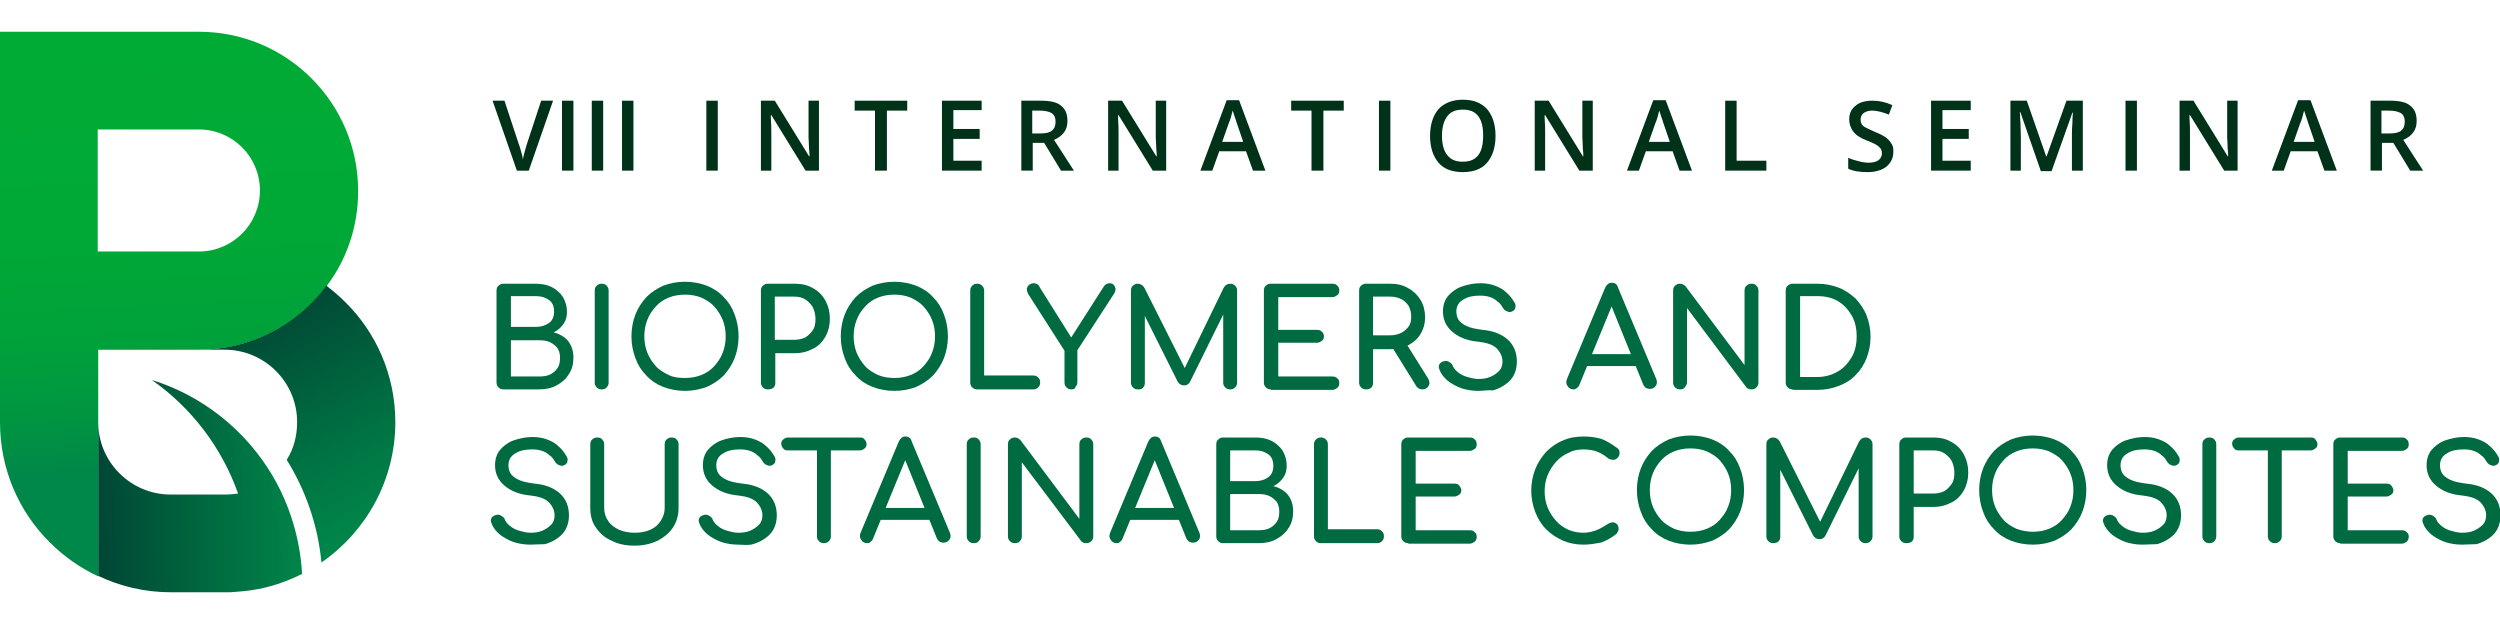 <?xml version="1.0" encoding="UTF-8"?> <svg xmlns="http://www.w3.org/2000/svg" xmlns:xlink="http://www.w3.org/1999/xlink" version="1.1" id="Capa_1" x="0px" y="0px" viewBox="0 0 504 125" style="enable-background:new 0 0 504 125;" xml:space="preserve"> <style type="text/css"> .st0{fill:#006B40;} .st1{fill:#003219;} .st2{fill:url(#SVGID_1_);} .st3{fill:url(#SVGID_00000160162435433311851580000014993149709167574695_);} .st4{fill:url(#SVGID_00000096753197230134010320000000126736752019733433_);} </style> <g> <g> <path class="st0" d="M101.5,78.5c-0.4,0-0.7-0.1-1-0.4c-0.3-0.3-0.4-0.6-0.4-1V58.6c0-0.4,0.1-0.8,0.4-1c0.3-0.3,0.6-0.4,1-0.4 h6.5c1.2,0,2.3,0.2,3.3,0.7c0.9,0.5,1.7,1.2,2.2,2c0.5,0.9,0.8,1.8,0.8,3c0,0.9-0.2,1.7-0.7,2.4c-0.5,0.7-1.1,1.3-2,1.7 c1.2,0.3,2.2,0.9,2.9,1.7c0.7,0.9,1.1,2,1.1,3.4c0,1.3-0.3,2.4-0.9,3.3c-0.6,1-1.4,1.7-2.5,2.3c-1.1,0.6-2.3,0.8-3.6,0.8H101.5z M103,65.9h5.1c1,0,1.9-0.3,2.6-0.8c0.7-0.5,1-1.3,1-2.3c0-1-0.3-1.8-1-2.3c-0.7-0.5-1.5-0.8-2.6-0.8H103V65.9z M103,75.9h5.7 c0.8,0,1.6-0.1,2.2-0.4c0.6-0.3,1.1-0.7,1.5-1.3c0.4-0.6,0.5-1.3,0.5-2.1c0-0.8-0.2-1.4-0.5-1.9c-0.4-0.5-0.9-0.9-1.5-1.2 c-0.6-0.3-1.4-0.4-2.2-0.4H103V75.9z"></path> <path class="st0" d="M121.3,78.5c-0.4,0-0.7-0.1-1-0.4c-0.3-0.3-0.4-0.6-0.4-1V58.6c0-0.4,0.1-0.8,0.4-1c0.3-0.3,0.6-0.4,1-0.4 c0.4,0,0.8,0.1,1,0.4c0.3,0.3,0.4,0.6,0.4,1v18.5c0,0.4-0.1,0.7-0.4,1C122.1,78.4,121.7,78.5,121.3,78.5z"></path> <path class="st0" d="M138.1,78.8c-1.6,0-3.1-0.3-4.4-0.8c-1.3-0.5-2.5-1.3-3.4-2.3c-1-1-1.7-2.1-2.2-3.5c-0.5-1.3-0.8-2.8-0.8-4.4 s0.3-3.1,0.8-4.4c0.5-1.3,1.3-2.5,2.2-3.5c1-1,2.1-1.7,3.4-2.3c1.3-0.5,2.8-0.8,4.4-0.8s3.1,0.3,4.4,0.8c1.3,0.5,2.5,1.3,3.4,2.3 c1,1,1.7,2.1,2.2,3.5c0.5,1.3,0.8,2.8,0.8,4.4s-0.3,3.1-0.8,4.4c-0.5,1.3-1.3,2.5-2.2,3.5c-1,1-2.1,1.7-3.4,2.3 C141.1,78.5,139.7,78.8,138.1,78.8z M138.1,76.2c1.2,0,2.3-0.2,3.3-0.6c1-0.4,1.9-1,2.6-1.8c0.7-0.8,1.3-1.6,1.7-2.7 c0.4-1,0.6-2.1,0.6-3.3s-0.2-2.3-0.6-3.3c-0.4-1-1-1.9-1.7-2.7c-0.7-0.8-1.6-1.3-2.6-1.8c-1-0.4-2.1-0.6-3.3-0.6 c-1.2,0-2.3,0.2-3.3,0.6c-1,0.4-1.9,1-2.6,1.8c-0.7,0.8-1.3,1.6-1.7,2.7c-0.4,1-0.6,2.1-0.6,3.3s0.2,2.3,0.6,3.3 c0.4,1,1,1.9,1.7,2.7c0.7,0.8,1.6,1.3,2.6,1.8S136.9,76.2,138.1,76.2z"></path> <path class="st0" d="M154.8,78.5c-0.4,0-0.7-0.1-1-0.4c-0.3-0.3-0.4-0.6-0.4-1V58.6c0-0.4,0.1-0.8,0.4-1c0.3-0.3,0.6-0.4,1-0.4 h5.5c1.4,0,2.6,0.3,3.6,0.9c1.1,0.6,1.9,1.4,2.5,2.5c0.6,1.1,0.9,2.3,0.9,3.7c0,1.3-0.3,2.5-0.9,3.6c-0.6,1-1.4,1.9-2.5,2.4 c-1.1,0.6-2.3,0.9-3.6,0.9h-4v6c0,0.4-0.1,0.7-0.4,1C155.6,78.4,155.2,78.5,154.8,78.5z M156.2,68.5h4c0.8,0,1.6-0.2,2.2-0.5 c0.6-0.4,1.1-0.9,1.5-1.5c0.4-0.6,0.5-1.4,0.5-2.2c0-0.9-0.2-1.6-0.5-2.3c-0.4-0.7-0.9-1.2-1.5-1.6c-0.6-0.4-1.4-0.6-2.2-0.6h-4 V68.5z"></path> <path class="st0" d="M180.3,78.8c-1.6,0-3.1-0.3-4.4-0.8c-1.3-0.5-2.5-1.3-3.4-2.3c-1-1-1.7-2.1-2.2-3.5c-0.5-1.3-0.8-2.8-0.8-4.4 s0.3-3.1,0.8-4.4c0.5-1.3,1.3-2.5,2.2-3.5c1-1,2.1-1.7,3.4-2.3c1.3-0.5,2.8-0.8,4.4-0.8s3.1,0.3,4.4,0.8c1.3,0.5,2.5,1.3,3.4,2.3 c1,1,1.7,2.1,2.2,3.5c0.5,1.3,0.8,2.8,0.8,4.4s-0.3,3.1-0.8,4.4c-0.5,1.3-1.3,2.5-2.2,3.5c-1,1-2.1,1.7-3.4,2.3 C183.4,78.5,181.9,78.8,180.3,78.8z M180.3,76.2c1.2,0,2.3-0.2,3.3-0.6s1.9-1,2.6-1.8c0.7-0.8,1.3-1.6,1.7-2.7 c0.4-1,0.6-2.1,0.6-3.3s-0.2-2.3-0.6-3.3c-0.4-1-1-1.9-1.7-2.7c-0.7-0.8-1.6-1.3-2.6-1.8c-1-0.4-2.1-0.6-3.3-0.6s-2.3,0.2-3.3,0.6 c-1,0.4-1.9,1-2.6,1.8c-0.7,0.8-1.3,1.6-1.7,2.7c-0.4,1-0.6,2.1-0.6,3.3s0.2,2.3,0.6,3.3c0.4,1,1,1.9,1.7,2.7 c0.7,0.8,1.6,1.3,2.6,1.8C178,76,179.1,76.2,180.3,76.2z"></path> <path class="st0" d="M197,78.5c-0.4,0-0.7-0.1-1-0.4c-0.3-0.3-0.4-0.6-0.4-1V58.6c0-0.4,0.1-0.7,0.4-1c0.3-0.3,0.6-0.4,1-0.4 c0.4,0,0.7,0.1,1,0.4c0.3,0.3,0.4,0.6,0.4,1v17.1h9.9c0.4,0,0.7,0.1,1,0.4c0.3,0.3,0.4,0.6,0.4,1c0,0.4-0.1,0.7-0.4,1 s-0.6,0.4-1,0.4H197z"></path> <path class="st0" d="M216,78.5c-0.4,0-0.7-0.1-1-0.4s-0.4-0.6-0.4-1v-6.4l-7.3-11.4c-0.2-0.4-0.3-0.7-0.3-1.1 c0.1-0.3,0.2-0.6,0.5-0.8c0.3-0.2,0.6-0.3,0.9-0.3c0.3,0,0.6,0.1,0.7,0.2c0.2,0.1,0.4,0.3,0.5,0.6l6.9,11h-1.1l7.1-11.1 c0.1-0.2,0.3-0.4,0.5-0.5c0.2-0.1,0.4-0.2,0.7-0.2c0.3,0,0.6,0.1,0.8,0.3c0.2,0.2,0.3,0.5,0.4,0.8c0,0.3-0.1,0.7-0.3,1l-7.4,11.4 v6.4c0,0.4-0.1,0.7-0.4,1C216.8,78.4,216.4,78.5,216,78.5z"></path> <path class="st0" d="M229.4,78.5c-0.4,0-0.7-0.1-1-0.4s-0.4-0.6-0.4-1V58.6c0-0.4,0.1-0.8,0.4-1c0.3-0.3,0.6-0.4,1-0.4 c0.5,0,1,0.3,1.3,0.8l8.6,17.1h-0.9l8.3-17.1c0.3-0.5,0.7-0.8,1.3-0.8c0.4,0,0.7,0.1,1,0.4c0.3,0.3,0.4,0.6,0.4,1v18.5 c0,0.4-0.1,0.7-0.4,1c-0.3,0.3-0.6,0.4-1,0.4c-0.4,0-0.7-0.1-1-0.4c-0.3-0.3-0.4-0.6-0.4-1V62.5l0.5-0.1L239.9,77 c-0.3,0.5-0.7,0.7-1.2,0.7c-0.6,0-1-0.3-1.3-0.8l-7.1-14.2l0.5-0.1v14.6c0,0.4-0.1,0.7-0.4,1S229.8,78.5,229.4,78.5z"></path> <path class="st0" d="M256.2,78.5c-0.4,0-0.7-0.1-1-0.4s-0.4-0.6-0.4-1V58.6c0-0.4,0.1-0.8,0.4-1c0.3-0.3,0.6-0.4,1-0.4h12.4 c0.4,0,0.8,0.1,1,0.4c0.3,0.2,0.4,0.6,0.4,1c0,0.4-0.1,0.7-0.4,0.9c-0.3,0.2-0.6,0.4-1,0.4h-10.9v6.6h7.8c0.4,0,0.8,0.1,1,0.4 c0.3,0.2,0.4,0.6,0.4,0.9c0,0.4-0.1,0.7-0.4,0.9c-0.3,0.2-0.6,0.4-1,0.4h-7.8v6.8h10.9c0.4,0,0.8,0.1,1,0.4 c0.3,0.2,0.4,0.5,0.4,0.9c0,0.4-0.1,0.7-0.4,1c-0.3,0.2-0.6,0.4-1,0.4H256.2z"></path> <path class="st0" d="M275.4,78.5c-0.4,0-0.7-0.1-1-0.4c-0.3-0.3-0.4-0.6-0.4-1V58.6c0-0.4,0.1-0.8,0.4-1c0.3-0.3,0.6-0.4,1-0.4 h4.9c1.4,0,2.6,0.3,3.6,0.9c1.1,0.6,1.9,1.4,2.5,2.4c0.6,1,0.9,2.2,0.9,3.5c0,1.2-0.3,2.3-0.9,3.3c-0.6,1-1.4,1.7-2.5,2.3 c-1.1,0.5-2.3,0.8-3.6,0.8h-3.5v6.8c0,0.4-0.1,0.7-0.4,1C276.1,78.4,275.8,78.5,275.4,78.5z M276.8,67.6h3.5 c0.8,0,1.6-0.2,2.2-0.5c0.6-0.3,1.1-0.8,1.5-1.3c0.4-0.6,0.5-1.2,0.5-2c0-0.8-0.2-1.5-0.5-2.1c-0.4-0.6-0.9-1.1-1.5-1.4 c-0.6-0.3-1.4-0.5-2.2-0.5h-3.5V67.6z M286.7,78.5c-0.3,0-0.5-0.1-0.7-0.2c-0.2-0.1-0.4-0.3-0.5-0.5l-4.9-7.9l2.8-0.8l4.5,7.2 c0.3,0.5,0.4,1,0.1,1.5C287.7,78.3,287.3,78.5,286.7,78.5z"></path> <path class="st0" d="M298,78.8c-1.2,0-2.3-0.2-3.3-0.5c-1.1-0.4-2-0.9-2.8-1.5c-0.8-0.7-1.4-1.4-1.7-2.3c-0.2-0.4-0.2-0.7,0-1.1 c0.2-0.3,0.5-0.5,1-0.6c0.3-0.1,0.7,0,1,0.2c0.3,0.2,0.6,0.4,0.7,0.8c0.2,0.5,0.6,0.9,1.1,1.3c0.5,0.4,1.1,0.7,1.8,0.9 c0.7,0.2,1.5,0.4,2.2,0.4c0.9,0,1.7-0.1,2.4-0.4s1.3-0.7,1.8-1.2c0.5-0.5,0.7-1.2,0.7-1.9c0-1-0.4-1.8-1.1-2.6 c-0.8-0.8-2-1.2-3.7-1.4c-2.3-0.2-4-0.9-5.3-2c-1.3-1.1-1.9-2.5-1.9-4.1c0-1.2,0.3-2.2,1-3.1c0.7-0.8,1.6-1.5,2.7-1.9 c1.2-0.4,2.4-0.7,3.9-0.7c1.1,0,2.1,0.2,2.9,0.5c0.8,0.3,1.6,0.7,2.2,1.3c0.6,0.5,1.2,1.2,1.6,1.9c0.3,0.4,0.4,0.8,0.3,1.1 c0,0.4-0.2,0.6-0.5,0.8c-0.3,0.2-0.7,0.3-1.1,0.1c-0.4-0.1-0.7-0.4-0.9-0.7c-0.3-0.5-0.6-1-1.1-1.3c-0.4-0.4-0.9-0.7-1.5-0.9 s-1.2-0.3-2-0.3c-1.3,0-2.5,0.2-3.4,0.8c-0.9,0.5-1.4,1.3-1.4,2.4c0,0.5,0.1,1.1,0.4,1.6s0.8,0.9,1.6,1.3c0.8,0.4,1.8,0.6,3.3,0.8 c2.2,0.2,3.9,0.9,5.1,2c1.2,1.1,1.8,2.6,1.8,4.4c0,1-0.2,1.9-0.6,2.7c-0.4,0.8-1,1.4-1.7,1.9c-0.7,0.5-1.5,0.9-2.5,1.2 C300,78.6,299,78.8,298,78.8z"></path> <path class="st0" d="M317.2,78.5c-0.5,0-0.9-0.2-1.2-0.7c-0.3-0.4-0.3-0.9-0.1-1.4l7.7-18.4c0.3-0.6,0.7-1,1.3-1 c0.7,0,1.1,0.3,1.3,1l7.7,18.4c0.2,0.5,0.2,1-0.1,1.4c-0.3,0.4-0.7,0.6-1.2,0.6c-0.3,0-0.5-0.1-0.8-0.2c-0.2-0.2-0.4-0.4-0.5-0.6 l-6.8-16.8h0.8l-6.9,16.8c-0.1,0.3-0.3,0.5-0.6,0.7C317.7,78.4,317.5,78.5,317.2,78.5z M318.7,73.8l1.1-2.4h10.7l1.1,2.4H318.7z"></path> <path class="st0" d="M338.7,78.5c-0.4,0-0.7-0.1-1-0.4c-0.3-0.3-0.4-0.6-0.4-1V58.6c0-0.4,0.1-0.8,0.4-1c0.3-0.3,0.6-0.4,1-0.4 c0.4,0,0.8,0.2,1.1,0.5l11.9,15.9v-15c0-0.4,0.1-0.8,0.4-1c0.3-0.3,0.6-0.4,1-0.4c0.4,0,0.8,0.1,1,0.4c0.3,0.3,0.4,0.6,0.4,1v18.5 c0,0.4-0.1,0.7-0.4,1s-0.6,0.4-1,0.4c-0.2,0-0.4,0-0.6-0.1c-0.2-0.1-0.4-0.2-0.5-0.4l-11.9-15.9v14.9c0,0.4-0.1,0.7-0.4,1 C339.5,78.4,339.1,78.5,338.7,78.5z"></path> <path class="st0" d="M361.4,78.5c-0.4,0-0.7-0.1-1-0.4c-0.3-0.3-0.4-0.6-0.4-1V58.6c0-0.4,0.1-0.8,0.4-1c0.3-0.3,0.6-0.4,1-0.4h5 c1.6,0,3,0.3,4.3,0.8c1.3,0.5,2.4,1.3,3.4,2.2c0.9,1,1.7,2.1,2.2,3.4c0.5,1.3,0.8,2.7,0.8,4.3c0,1.6-0.3,3-0.8,4.3 c-0.5,1.3-1.2,2.4-2.2,3.4c-0.9,1-2.1,1.7-3.4,2.2c-1.3,0.5-2.7,0.8-4.3,0.8H361.4z M362.9,76h3.5c1.5,0,2.9-0.4,4.1-1.1 c1.2-0.7,2.1-1.7,2.8-2.9c0.7-1.2,1-2.6,1-4.2c0-1.6-0.3-3-1-4.2c-0.7-1.2-1.6-2.2-2.8-2.9c-1.2-0.7-2.5-1-4.1-1h-3.5V76z"></path> <path class="st0" d="M106.9,109.8c-1.2,0-2.3-0.2-3.3-0.5c-1.1-0.4-2-0.9-2.8-1.5c-0.8-0.7-1.4-1.4-1.7-2.3 c-0.2-0.4-0.2-0.7,0-1.1c0.2-0.3,0.5-0.5,1-0.6c0.3-0.1,0.7,0,1,0.2c0.3,0.2,0.6,0.4,0.7,0.8c0.2,0.5,0.6,0.9,1.1,1.3 c0.5,0.4,1.1,0.7,1.8,0.9c0.7,0.2,1.5,0.4,2.2,0.4c0.9,0,1.7-0.1,2.4-0.4c0.7-0.3,1.3-0.7,1.8-1.2c0.5-0.5,0.7-1.2,0.7-1.9 c0-1-0.4-1.8-1.1-2.6c-0.8-0.8-2-1.2-3.7-1.4c-2.3-0.2-4-0.9-5.3-2c-1.3-1.1-1.9-2.5-1.9-4.1c0-1.2,0.3-2.2,1-3.1 c0.7-0.8,1.6-1.5,2.7-1.9c1.2-0.4,2.4-0.7,3.9-0.7c1.1,0,2.1,0.2,2.9,0.5c0.8,0.3,1.6,0.7,2.2,1.3c0.6,0.5,1.2,1.2,1.6,1.9 c0.3,0.4,0.4,0.8,0.3,1.1c0,0.4-0.2,0.6-0.5,0.8c-0.3,0.2-0.7,0.3-1.1,0.1c-0.4-0.1-0.7-0.4-0.9-0.7c-0.3-0.5-0.6-1-1.1-1.3 c-0.4-0.4-0.9-0.7-1.5-0.9c-0.6-0.2-1.2-0.3-2-0.3c-1.3,0-2.5,0.2-3.4,0.8c-0.9,0.5-1.4,1.3-1.4,2.4c0,0.5,0.1,1.1,0.4,1.6 c0.3,0.5,0.8,0.9,1.6,1.3c0.8,0.4,1.8,0.6,3.3,0.8c2.2,0.2,3.9,0.9,5.1,2c1.2,1.1,1.8,2.6,1.8,4.4c0,1-0.2,1.9-0.6,2.7 c-0.4,0.8-1,1.4-1.7,1.9c-0.7,0.5-1.5,0.9-2.5,1.2C108.8,109.7,107.9,109.8,106.9,109.8z"></path> <path class="st0" d="M127.9,110c-1.7,0-3.3-0.3-4.6-1c-1.4-0.6-2.4-1.5-3.2-2.7c-0.8-1.1-1.1-2.5-1.1-3.9V89.6 c0-0.4,0.1-0.8,0.4-1c0.3-0.3,0.6-0.4,1-0.4c0.4,0,0.8,0.1,1,0.4c0.3,0.3,0.4,0.6,0.4,1v12.8c0,1,0.3,1.9,0.8,2.6 c0.5,0.8,1.2,1.3,2.2,1.8c0.9,0.4,2,0.6,3.2,0.6c1.1,0,2.2-0.2,3.1-0.6c0.9-0.4,1.6-1,2.1-1.8c0.5-0.8,0.8-1.6,0.8-2.6V89.6 c0-0.4,0.1-0.8,0.4-1c0.3-0.3,0.6-0.4,1-0.4c0.4,0,0.8,0.1,1,0.4c0.3,0.3,0.4,0.6,0.4,1v12.8c0,1.5-0.4,2.8-1.1,3.9 c-0.7,1.1-1.8,2-3.1,2.7C131.1,109.7,129.6,110,127.9,110z"></path> <path class="st0" d="M148.8,109.8c-1.2,0-2.3-0.2-3.3-0.5c-1.1-0.4-2-0.9-2.8-1.5c-0.8-0.7-1.4-1.4-1.7-2.3 c-0.2-0.4-0.2-0.7,0-1.1c0.2-0.3,0.5-0.5,1-0.6c0.3-0.1,0.7,0,1,0.2c0.3,0.2,0.6,0.4,0.7,0.8c0.2,0.5,0.6,0.9,1.1,1.3 c0.5,0.4,1.1,0.7,1.8,0.9c0.7,0.2,1.5,0.4,2.2,0.4c0.9,0,1.7-0.1,2.4-0.4c0.7-0.3,1.3-0.7,1.8-1.2c0.5-0.5,0.7-1.2,0.7-1.9 c0-1-0.4-1.8-1.1-2.6c-0.8-0.8-2-1.2-3.7-1.4c-2.3-0.2-4-0.9-5.3-2c-1.3-1.1-1.9-2.5-1.9-4.1c0-1.2,0.3-2.2,1-3.1 c0.7-0.8,1.6-1.5,2.7-1.9s2.4-0.7,3.9-0.7c1.1,0,2.1,0.2,2.9,0.5c0.8,0.3,1.6,0.7,2.2,1.3c0.6,0.5,1.2,1.2,1.6,1.9 c0.3,0.4,0.4,0.8,0.3,1.1c0,0.4-0.2,0.6-0.5,0.8c-0.3,0.2-0.7,0.3-1.1,0.1c-0.4-0.1-0.7-0.4-0.9-0.7c-0.3-0.5-0.6-1-1.1-1.3 c-0.4-0.4-0.9-0.7-1.5-0.9c-0.6-0.2-1.2-0.3-2-0.3c-1.3,0-2.5,0.2-3.4,0.8c-0.9,0.5-1.4,1.3-1.4,2.4c0,0.5,0.1,1.1,0.4,1.6 c0.3,0.5,0.8,0.9,1.6,1.3c0.8,0.4,1.8,0.6,3.3,0.8c2.2,0.2,3.9,0.9,5.1,2c1.2,1.1,1.8,2.6,1.8,4.4c0,1-0.2,1.9-0.6,2.7 c-0.4,0.8-1,1.4-1.7,1.9c-0.7,0.5-1.5,0.9-2.5,1.2S149.8,109.8,148.8,109.8z"></path> <path class="st0" d="M158.8,90.8c-0.4,0-0.7-0.1-0.9-0.4c-0.2-0.2-0.4-0.6-0.4-0.9c0-0.4,0.1-0.7,0.4-0.9c0.2-0.2,0.6-0.4,0.9-0.4 h14.6c0.4,0,0.7,0.1,0.9,0.4c0.2,0.2,0.4,0.6,0.4,0.9c0,0.4-0.1,0.7-0.4,0.9c-0.2,0.2-0.6,0.4-0.9,0.4H158.8z M166.1,109.5 c-0.4,0-0.7-0.1-1-0.4c-0.3-0.3-0.4-0.6-0.4-1V88.2h2.8v19.9c0,0.4-0.1,0.7-0.4,1C166.8,109.4,166.5,109.5,166.1,109.5z"></path> <path class="st0" d="M174.8,109.5c-0.5,0-0.9-0.2-1.2-0.7c-0.3-0.4-0.3-0.9-0.1-1.4l7.7-18.4c0.3-0.6,0.7-1,1.3-1 c0.7,0,1.1,0.3,1.3,1l7.7,18.4c0.2,0.5,0.2,1-0.1,1.4c-0.3,0.4-0.7,0.6-1.2,0.6c-0.3,0-0.5-0.1-0.8-0.2c-0.2-0.2-0.4-0.4-0.5-0.6 l-6.8-16.8h0.8l-6.9,16.8c-0.1,0.3-0.3,0.5-0.6,0.7C175.3,109.5,175.1,109.5,174.8,109.5z M176.3,104.8l1.1-2.4h10.7l1.1,2.4 H176.3z"></path> <path class="st0" d="M196.3,109.5c-0.4,0-0.7-0.1-1-0.4c-0.3-0.3-0.4-0.6-0.4-1V89.6c0-0.4,0.1-0.8,0.4-1c0.3-0.3,0.6-0.4,1-0.4 c0.4,0,0.8,0.1,1,0.4c0.3,0.3,0.4,0.6,0.4,1v18.5c0,0.4-0.1,0.7-0.4,1C197.1,109.4,196.7,109.5,196.3,109.5z"></path> <path class="st0" d="M204.6,109.5c-0.4,0-0.7-0.1-1-0.4c-0.3-0.3-0.4-0.6-0.4-1V89.6c0-0.4,0.1-0.8,0.4-1c0.3-0.3,0.6-0.4,1-0.4 c0.4,0,0.8,0.2,1.1,0.5l11.9,15.9v-15c0-0.4,0.1-0.8,0.4-1c0.3-0.3,0.6-0.4,1-0.4c0.4,0,0.8,0.1,1,0.4c0.3,0.3,0.4,0.6,0.4,1v18.5 c0,0.4-0.1,0.7-0.4,1c-0.3,0.3-0.6,0.4-1,0.4c-0.2,0-0.4,0-0.6-0.1c-0.2-0.1-0.4-0.2-0.5-0.4L206,93.2v14.9c0,0.4-0.1,0.7-0.4,1 C205.4,109.4,205,109.5,204.6,109.5z"></path> <path class="st0" d="M225.1,109.5c-0.5,0-0.9-0.2-1.2-0.7c-0.3-0.4-0.3-0.9-0.1-1.4l7.7-18.4c0.3-0.6,0.7-1,1.3-1 c0.7,0,1.1,0.3,1.3,1l7.7,18.4c0.2,0.5,0.2,1-0.1,1.4c-0.3,0.4-0.7,0.6-1.2,0.6c-0.3,0-0.5-0.1-0.8-0.2c-0.2-0.2-0.4-0.4-0.5-0.6 l-6.8-16.8h0.8l-6.9,16.8c-0.1,0.3-0.3,0.5-0.6,0.7C225.6,109.5,225.3,109.5,225.1,109.5z M226.5,104.8l1.1-2.4h10.7l1.1,2.4 H226.5z"></path> <path class="st0" d="M246.6,109.5c-0.4,0-0.7-0.1-1-0.4c-0.3-0.3-0.4-0.6-0.4-1V89.6c0-0.4,0.1-0.8,0.4-1c0.3-0.3,0.6-0.4,1-0.4 h6.5c1.2,0,2.3,0.2,3.3,0.7c0.9,0.5,1.7,1.2,2.2,2c0.5,0.9,0.8,1.8,0.8,3c0,0.9-0.2,1.7-0.7,2.4c-0.5,0.7-1.1,1.3-2,1.7 c1.2,0.3,2.2,0.9,2.9,1.7c0.7,0.9,1.1,2,1.1,3.4c0,1.3-0.3,2.4-0.9,3.3c-0.6,1-1.4,1.7-2.5,2.3c-1.1,0.6-2.3,0.8-3.6,0.8H246.6z M248,97h5.1c1,0,1.9-0.3,2.6-0.8c0.7-0.5,1-1.3,1-2.3c0-1-0.3-1.8-1-2.3c-0.7-0.5-1.5-0.8-2.6-0.8H248V97z M248,106.9h5.7 c0.8,0,1.6-0.1,2.2-0.4c0.6-0.3,1.1-0.7,1.5-1.3c0.4-0.6,0.5-1.3,0.5-2.1c0-0.8-0.2-1.4-0.5-1.9c-0.4-0.5-0.9-0.9-1.5-1.2 c-0.6-0.3-1.4-0.4-2.2-0.4H248V106.9z"></path> <path class="st0" d="M266.3,109.5c-0.4,0-0.7-0.1-1-0.4c-0.3-0.3-0.4-0.6-0.4-1V89.6c0-0.4,0.1-0.7,0.4-1c0.3-0.3,0.6-0.4,1-0.4 c0.4,0,0.7,0.1,1,0.4c0.3,0.3,0.4,0.6,0.4,1v17.1h9.9c0.4,0,0.7,0.1,1,0.4c0.3,0.3,0.4,0.6,0.4,1c0,0.4-0.1,0.7-0.4,1 c-0.3,0.3-0.6,0.4-1,0.4H266.3z"></path> <path class="st0" d="M283.9,109.5c-0.4,0-0.7-0.1-1-0.4c-0.3-0.3-0.4-0.6-0.4-1V89.6c0-0.4,0.1-0.8,0.4-1c0.3-0.3,0.6-0.4,1-0.4 h12.4c0.4,0,0.8,0.1,1,0.4c0.3,0.2,0.4,0.6,0.4,1c0,0.4-0.1,0.7-0.4,0.9c-0.3,0.2-0.6,0.4-1,0.4h-10.9v6.6h7.8 c0.4,0,0.8,0.1,1,0.4s0.4,0.6,0.4,0.9c0,0.4-0.1,0.7-0.4,0.9s-0.6,0.4-1,0.4h-7.8v6.8h10.9c0.4,0,0.8,0.1,1,0.4 c0.3,0.2,0.4,0.5,0.4,0.9c0,0.4-0.1,0.7-0.4,1c-0.3,0.2-0.6,0.4-1,0.4H283.9z"></path> <path class="st0" d="M319.2,109.8c-1.5,0-2.9-0.3-4.1-0.8c-1.3-0.6-2.4-1.3-3.4-2.3c-1-1-1.7-2.2-2.2-3.5 c-0.5-1.3-0.8-2.8-0.8-4.3c0-1.5,0.3-3,0.8-4.3c0.5-1.3,1.3-2.5,2.2-3.5c1-1,2.1-1.8,3.4-2.3c1.3-0.6,2.7-0.8,4.2-0.8 c1.4,0,2.6,0.2,3.6,0.5c1,0.4,2,1,3.1,1.8c0.1,0.1,0.3,0.2,0.3,0.3c0.1,0.1,0.1,0.2,0.2,0.4c0,0.1,0,0.3,0,0.4 c0,0.3-0.1,0.6-0.4,0.9s-0.5,0.4-0.9,0.4c-0.3,0-0.7-0.1-1-0.3c-0.7-0.6-1.4-1-2.1-1.3c-0.7-0.3-1.7-0.5-2.9-0.5 c-1.1,0-2.1,0.2-3,0.7c-0.9,0.4-1.8,1-2.5,1.8c-0.7,0.8-1.3,1.7-1.7,2.7c-0.4,1-0.6,2.1-0.6,3.2c0,1.2,0.2,2.3,0.6,3.3 c0.4,1,1,1.9,1.7,2.7c0.7,0.8,1.6,1.4,2.5,1.8c0.9,0.4,2,0.6,3,0.6c0.9,0,1.8-0.2,2.6-0.5c0.8-0.3,1.6-0.8,2.4-1.3 c0.3-0.2,0.7-0.3,1-0.3s0.6,0.2,0.8,0.4c0.2,0.2,0.3,0.5,0.3,0.9c0,0.2,0,0.4-0.1,0.5c-0.1,0.2-0.2,0.3-0.3,0.5 c-1,0.8-2,1.4-3.2,1.8C321.6,109.6,320.4,109.8,319.2,109.8z"></path> <path class="st0" d="M340.8,109.8c-1.6,0-3.1-0.3-4.4-0.8c-1.3-0.5-2.5-1.3-3.4-2.3c-1-1-1.7-2.1-2.2-3.5 c-0.5-1.3-0.8-2.8-0.8-4.4s0.3-3.1,0.8-4.4c0.5-1.3,1.3-2.5,2.2-3.5c1-1,2.1-1.7,3.4-2.3c1.3-0.5,2.8-0.8,4.4-0.8 c1.6,0,3.1,0.3,4.4,0.8c1.3,0.5,2.5,1.3,3.4,2.3c1,1,1.7,2.1,2.2,3.5c0.5,1.3,0.8,2.8,0.8,4.4s-0.3,3.1-0.8,4.4 c-0.5,1.3-1.3,2.5-2.2,3.5c-1,1-2.1,1.7-3.4,2.3C343.8,109.5,342.4,109.8,340.8,109.8z M340.8,107.2c1.2,0,2.3-0.2,3.3-0.6 c1-0.4,1.9-1,2.6-1.8c0.7-0.8,1.3-1.6,1.7-2.7c0.4-1,0.6-2.1,0.6-3.3c0-1.2-0.2-2.3-0.6-3.3c-0.4-1-1-1.9-1.7-2.7 c-0.7-0.8-1.6-1.3-2.6-1.8c-1-0.4-2.1-0.6-3.3-0.6c-1.2,0-2.3,0.2-3.3,0.6c-1,0.4-1.9,1-2.6,1.8c-0.7,0.8-1.3,1.6-1.7,2.7 c-0.4,1-0.6,2.1-0.6,3.3c0,1.2,0.2,2.3,0.6,3.3c0.4,1,1,1.9,1.7,2.7c0.7,0.8,1.6,1.3,2.6,1.8C338.5,107,339.6,107.2,340.8,107.2z"></path> <path class="st0" d="M357.5,109.5c-0.4,0-0.7-0.1-1-0.4c-0.3-0.3-0.4-0.6-0.4-1V89.6c0-0.4,0.1-0.8,0.4-1c0.3-0.3,0.6-0.4,1-0.4 c0.5,0,1,0.3,1.3,0.8l8.6,17.1h-0.9l8.3-17.1c0.3-0.5,0.7-0.8,1.3-0.8c0.4,0,0.7,0.1,1,0.4c0.3,0.3,0.4,0.6,0.4,1v18.5 c0,0.4-0.1,0.7-0.4,1c-0.3,0.3-0.6,0.4-1,0.4c-0.4,0-0.7-0.1-1-0.4c-0.3-0.3-0.4-0.6-0.4-1V93.5l0.5-0.1L368,108 c-0.3,0.5-0.7,0.7-1.2,0.7c-0.6,0-1-0.3-1.3-0.8l-7.1-14.2l0.5-0.1v14.6c0,0.4-0.1,0.7-0.4,1C358.2,109.4,357.9,109.5,357.5,109.5 z"></path> <path class="st0" d="M384.3,109.5c-0.4,0-0.7-0.1-1-0.4c-0.3-0.3-0.4-0.6-0.4-1V89.6c0-0.4,0.1-0.8,0.4-1c0.3-0.3,0.6-0.4,1-0.4 h5.5c1.4,0,2.6,0.3,3.6,0.9c1.1,0.6,1.9,1.4,2.5,2.5c0.6,1.1,0.9,2.3,0.9,3.7c0,1.3-0.3,2.5-0.9,3.6c-0.6,1-1.4,1.9-2.5,2.4 c-1.1,0.6-2.3,0.9-3.6,0.9h-4v6c0,0.4-0.1,0.7-0.4,1C385.1,109.4,384.8,109.5,384.3,109.5z M385.8,99.5h4c0.8,0,1.6-0.2,2.2-0.5 c0.6-0.4,1.1-0.9,1.5-1.5c0.4-0.6,0.5-1.4,0.5-2.2c0-0.9-0.2-1.6-0.5-2.3c-0.4-0.7-0.9-1.2-1.5-1.6c-0.6-0.4-1.4-0.6-2.2-0.6h-4 V99.5z"></path> <path class="st0" d="M409.8,109.8c-1.6,0-3.1-0.3-4.4-0.8c-1.3-0.5-2.5-1.3-3.4-2.3c-1-1-1.7-2.1-2.2-3.5 c-0.5-1.3-0.8-2.8-0.8-4.4s0.3-3.1,0.8-4.4c0.5-1.3,1.3-2.5,2.2-3.5c1-1,2.1-1.7,3.4-2.3c1.3-0.5,2.8-0.8,4.4-0.8 c1.6,0,3.1,0.3,4.4,0.8c1.3,0.5,2.5,1.3,3.4,2.3c1,1,1.7,2.1,2.2,3.5c0.5,1.3,0.8,2.8,0.8,4.4s-0.3,3.1-0.8,4.4 c-0.5,1.3-1.3,2.5-2.2,3.5c-1,1-2.1,1.7-3.4,2.3C412.9,109.5,411.4,109.8,409.8,109.8z M409.8,107.2c1.2,0,2.3-0.2,3.3-0.6 c1-0.4,1.9-1,2.6-1.8c0.7-0.8,1.3-1.6,1.7-2.7c0.4-1,0.6-2.1,0.6-3.3c0-1.2-0.2-2.3-0.6-3.3c-0.4-1-1-1.9-1.7-2.7 c-0.7-0.8-1.6-1.3-2.6-1.8c-1-0.4-2.1-0.6-3.3-0.6c-1.2,0-2.3,0.2-3.3,0.6c-1,0.4-1.9,1-2.6,1.8c-0.7,0.8-1.3,1.6-1.7,2.7 c-0.4,1-0.6,2.1-0.6,3.3c0,1.2,0.2,2.3,0.6,3.3c0.4,1,1,1.9,1.7,2.7c0.7,0.8,1.6,1.3,2.6,1.8C407.6,107,408.7,107.2,409.8,107.2z"></path> <path class="st0" d="M431.9,109.8c-1.2,0-2.3-0.2-3.3-0.5c-1.1-0.4-2-0.9-2.8-1.5c-0.8-0.7-1.4-1.4-1.7-2.3 c-0.2-0.4-0.2-0.7,0-1.1c0.2-0.3,0.5-0.5,1-0.6c0.3-0.1,0.7,0,1,0.2c0.3,0.2,0.6,0.4,0.7,0.8c0.2,0.5,0.6,0.9,1.1,1.3 c0.5,0.4,1.1,0.7,1.8,0.9c0.7,0.2,1.5,0.4,2.2,0.4c0.9,0,1.7-0.1,2.4-0.4c0.7-0.3,1.3-0.7,1.8-1.2c0.5-0.5,0.7-1.2,0.7-1.9 c0-1-0.4-1.8-1.1-2.6c-0.8-0.8-2-1.2-3.7-1.4c-2.3-0.2-4-0.9-5.3-2c-1.3-1.1-1.9-2.5-1.9-4.1c0-1.2,0.3-2.2,1-3.1 c0.7-0.8,1.6-1.5,2.7-1.9c1.2-0.4,2.4-0.7,3.9-0.7c1.1,0,2.1,0.2,2.9,0.5c0.8,0.3,1.6,0.7,2.2,1.3c0.6,0.5,1.2,1.2,1.6,1.9 c0.3,0.4,0.4,0.8,0.3,1.1c0,0.4-0.2,0.6-0.5,0.8c-0.3,0.2-0.7,0.3-1.1,0.1c-0.4-0.1-0.7-0.4-0.9-0.7c-0.3-0.5-0.6-1-1.1-1.3 c-0.4-0.4-0.9-0.7-1.5-0.9s-1.2-0.3-2-0.3c-1.3,0-2.5,0.2-3.4,0.8c-0.9,0.5-1.4,1.3-1.4,2.4c0,0.5,0.1,1.1,0.4,1.6 s0.8,0.9,1.6,1.3c0.8,0.4,1.8,0.6,3.3,0.8c2.2,0.2,3.9,0.9,5.1,2c1.2,1.1,1.8,2.6,1.8,4.4c0,1-0.2,1.9-0.6,2.7 c-0.4,0.8-1,1.4-1.7,1.9c-0.7,0.5-1.5,0.9-2.5,1.2C433.9,109.7,432.9,109.8,431.9,109.8z"></path> <path class="st0" d="M445.4,109.5c-0.4,0-0.7-0.1-1-0.4c-0.3-0.3-0.4-0.6-0.4-1V89.6c0-0.4,0.1-0.8,0.4-1c0.3-0.3,0.6-0.4,1-0.4 c0.4,0,0.8,0.1,1,0.4c0.3,0.3,0.4,0.6,0.4,1v18.5c0,0.4-0.1,0.7-0.4,1C446.2,109.4,445.8,109.5,445.4,109.5z"></path> <path class="st0" d="M451.3,90.8c-0.4,0-0.7-0.1-0.9-0.4c-0.2-0.2-0.4-0.6-0.4-0.9c0-0.4,0.1-0.7,0.4-0.9c0.2-0.2,0.6-0.4,0.9-0.4 h14.6c0.4,0,0.7,0.1,0.9,0.4s0.4,0.6,0.4,0.9c0,0.4-0.1,0.7-0.4,0.9s-0.6,0.4-0.9,0.4H451.3z M458.6,109.5c-0.4,0-0.7-0.1-1-0.4 c-0.3-0.3-0.4-0.6-0.4-1V88.2h2.8v19.9c0,0.4-0.1,0.7-0.4,1C459.3,109.4,459,109.5,458.6,109.5z"></path> <path class="st0" d="M471.8,109.5c-0.4,0-0.7-0.1-1-0.4c-0.3-0.3-0.4-0.6-0.4-1V89.6c0-0.4,0.1-0.8,0.4-1c0.3-0.3,0.6-0.4,1-0.4 h12.4c0.4,0,0.8,0.1,1,0.4c0.3,0.2,0.4,0.6,0.4,1c0,0.4-0.1,0.7-0.4,0.9c-0.3,0.2-0.6,0.4-1,0.4h-10.9v6.6h7.8 c0.4,0,0.8,0.1,1,0.4s0.4,0.6,0.4,0.9c0,0.4-0.1,0.7-0.4,0.9s-0.6,0.4-1,0.4h-7.8v6.8h10.9c0.4,0,0.8,0.1,1,0.4 c0.3,0.2,0.4,0.5,0.4,0.9c0,0.4-0.1,0.7-0.4,1c-0.3,0.2-0.6,0.4-1,0.4H471.8z"></path> <path class="st0" d="M496.3,109.8c-1.2,0-2.3-0.2-3.3-0.5c-1.1-0.4-2-0.9-2.8-1.5c-0.8-0.7-1.4-1.4-1.7-2.3 c-0.2-0.4-0.2-0.7,0-1.1c0.2-0.3,0.5-0.5,1-0.6c0.3-0.1,0.7,0,1,0.2c0.3,0.2,0.6,0.4,0.7,0.8c0.2,0.5,0.6,0.9,1.1,1.3 c0.5,0.4,1.1,0.7,1.8,0.9c0.7,0.2,1.5,0.4,2.2,0.4c0.9,0,1.7-0.1,2.4-0.4c0.7-0.3,1.3-0.7,1.8-1.2c0.5-0.5,0.7-1.2,0.7-1.9 c0-1-0.4-1.8-1.1-2.6c-0.8-0.8-2-1.2-3.7-1.4c-2.3-0.2-4-0.9-5.3-2c-1.3-1.1-1.9-2.5-1.9-4.1c0-1.2,0.3-2.2,1-3.1 c0.7-0.8,1.6-1.5,2.7-1.9c1.2-0.4,2.4-0.7,3.9-0.7c1.1,0,2.1,0.2,2.9,0.5c0.8,0.3,1.6,0.7,2.2,1.3c0.6,0.5,1.2,1.2,1.6,1.9 c0.3,0.4,0.4,0.8,0.3,1.1c0,0.4-0.2,0.6-0.5,0.8c-0.3,0.2-0.7,0.3-1.1,0.1c-0.4-0.1-0.7-0.4-0.9-0.7c-0.3-0.5-0.6-1-1.1-1.3 c-0.4-0.4-0.9-0.7-1.5-0.9s-1.2-0.3-2-0.3c-1.3,0-2.5,0.2-3.4,0.8c-0.9,0.5-1.4,1.3-1.4,2.4c0,0.5,0.1,1.1,0.4,1.6 s0.8,0.9,1.6,1.3c0.8,0.4,1.8,0.6,3.3,0.8c2.2,0.2,3.9,0.9,5.1,2c1.2,1.1,1.8,2.6,1.8,4.4c0,1-0.2,1.9-0.6,2.7 c-0.4,0.8-1,1.4-1.7,1.9c-0.7,0.5-1.5,0.9-2.5,1.2C498.2,109.7,497.3,109.8,496.3,109.8z"></path> </g> <g> <path class="st1" d="M109.1,20.3h2.4l-4.9,14.1h-2.4l-4.9-14.1h2.4l2.9,8.8c0.2,0.4,0.3,1,0.5,1.6c0.2,0.7,0.3,1.1,0.3,1.5 c0.1-0.5,0.2-1.1,0.4-1.7c0.2-0.6,0.3-1.1,0.4-1.4L109.1,20.3z"></path> <path class="st1" d="M113.3,34.4V20.3h2.3v14.1H113.3z"></path> <path class="st1" d="M119.3,34.4V20.3h2.3v14.1H119.3z"></path> <path class="st1" d="M125.4,34.4V20.3h2.3v14.1H125.4z"></path> <path class="st1" d="M142.4,34.4V20.3h2.3v14.1H142.4z"></path> <path class="st1" d="M165.2,34.4h-2.8l-6.9-11.2h-0.1l0,0.6c0.1,1.2,0.1,2.3,0.1,3.3v7.3h-2.1V20.3h2.8l6.9,11.2h0.1 c0-0.1,0-0.7-0.1-1.6c0-0.9-0.1-1.7-0.1-2.2v-7.4h2.1V34.4z"></path> <path class="st1" d="M178.7,34.4h-2.3V22.3h-4.1v-2h10.6v2h-4.1V34.4z"></path> <path class="st1" d="M197.9,34.4h-8V20.3h8v1.9h-5.7v3.8h5.3V28h-5.3v4.4h5.7V34.4z"></path> <path class="st1" d="M208.2,28.8v5.6h-2.3V20.3h4c1.8,0,3.2,0.3,4,1c0.9,0.7,1.3,1.7,1.3,3.1c0,1.8-0.9,3-2.7,3.8l4,6.2h-2.6 l-3.4-5.6H208.2z M208.2,26.9h1.6c1.1,0,1.9-0.2,2.3-0.6c0.5-0.4,0.7-1,0.7-1.8c0-0.8-0.3-1.4-0.8-1.7c-0.5-0.3-1.3-0.5-2.4-0.5 h-1.5V26.9z"></path> <path class="st1" d="M235.2,34.4h-2.8l-6.9-11.2h-0.1l0,0.6c0.1,1.2,0.1,2.3,0.1,3.3v7.3h-2.1V20.3h2.8l6.9,11.2h0.1 c0-0.1,0-0.7-0.1-1.6c0-0.9-0.1-1.7-0.1-2.2v-7.4h2.1V34.4z"></path> <path class="st1" d="M252.6,34.4l-1.4-3.9h-5.4l-1.4,3.9H242l5.3-14.2h2.5l5.3,14.2H252.6z M250.6,28.5l-1.3-3.8 c-0.1-0.3-0.2-0.7-0.4-1.2c-0.2-0.6-0.3-1-0.4-1.2c-0.2,0.8-0.4,1.7-0.8,2.6l-1.3,3.7H250.6z"></path> <path class="st1" d="M266.7,34.4h-2.3V22.3h-4.1v-2h10.6v2h-4.1V34.4z"></path> <path class="st1" d="M278,34.4V20.3h2.3v14.1H278z"></path> <path class="st1" d="M301.5,27.4c0,2.3-0.6,4.1-1.7,5.4c-1.1,1.3-2.8,1.9-4.9,1.9c-2.1,0-3.8-0.6-4.9-1.9 c-1.1-1.3-1.7-3.1-1.7-5.4s0.6-4.1,1.7-5.4c1.1-1.2,2.8-1.9,4.9-1.9c2.1,0,3.7,0.6,4.9,1.9C300.9,23.3,301.5,25.1,301.5,27.4z M290.7,27.4c0,1.7,0.4,3.1,1.1,3.9c0.7,0.9,1.7,1.3,3.1,1.3c1.4,0,2.4-0.4,3.1-1.3c0.7-0.9,1-2.2,1-4c0-1.7-0.3-3-1-3.9 c-0.7-0.9-1.7-1.3-3.1-1.3c-1.4,0-2.4,0.4-3.1,1.3C291.1,24.3,290.7,25.6,290.7,27.4z"></path> <path class="st1" d="M321.2,34.4h-2.8l-6.9-11.2h-0.1l0,0.6c0.1,1.2,0.1,2.3,0.1,3.3v7.3h-2.1V20.3h2.8l6.9,11.2h0.1 c0-0.1,0-0.7-0.1-1.6c0-0.9-0.1-1.7-0.1-2.2v-7.4h2.1V34.4z"></path> <path class="st1" d="M338.6,34.4l-1.4-3.9h-5.4l-1.4,3.9H328l5.3-14.2h2.5l5.3,14.2H338.6z M336.6,28.5l-1.3-3.8 c-0.1-0.3-0.2-0.7-0.4-1.2c-0.2-0.6-0.3-1-0.4-1.2c-0.2,0.8-0.4,1.7-0.8,2.6l-1.3,3.7H336.6z"></path> <path class="st1" d="M347.8,34.4V20.3h2.3v12.1h6v2H347.8z"></path> <path class="st1" d="M381.7,30.6c0,1.3-0.5,2.2-1.4,3c-0.9,0.7-2.2,1.1-3.8,1.1c-1.6,0-2.9-0.2-3.9-0.7v-2.2 c0.6,0.3,1.3,0.5,2.1,0.7c0.7,0.2,1.4,0.3,2,0.3c0.9,0,1.6-0.2,2-0.5c0.4-0.3,0.7-0.8,0.7-1.4c0-0.5-0.2-1-0.6-1.3 c-0.4-0.4-1.2-0.8-2.5-1.3c-1.3-0.5-2.2-1.1-2.7-1.8s-0.8-1.5-0.8-2.4c0-1.2,0.4-2.1,1.3-2.8c0.8-0.7,2-1,3.4-1 c1.4,0,2.7,0.3,4,0.9l-0.7,1.9c-1.3-0.5-2.4-0.8-3.4-0.8c-0.7,0-1.3,0.2-1.7,0.5c-0.4,0.3-0.6,0.8-0.6,1.3c0,0.4,0.1,0.7,0.2,0.9 c0.2,0.3,0.4,0.5,0.8,0.7c0.4,0.2,1,0.5,1.9,0.9c1,0.4,1.8,0.8,2.3,1.2c0.5,0.4,0.8,0.8,1.1,1.3S381.7,30,381.7,30.6z"></path> <path class="st1" d="M397.3,34.4h-8V20.3h8v1.9h-5.7v3.8h5.3V28h-5.3v4.4h5.7V34.4z"></path> <path class="st1" d="M411.4,34.4l-4.1-11.8h-0.1c0.1,1.7,0.2,3.4,0.2,4.9v6.9h-2.1V20.3h3.3l3.9,11.2h0.1l4-11.2h3.3v14.1h-2.2v-7 c0-0.7,0-1.6,0.1-2.7c0-1.1,0.1-1.8,0.1-2h-0.1l-4.2,11.8H411.4z"></path> <path class="st1" d="M428.5,34.4V20.3h2.3v14.1H428.5z"></path> <path class="st1" d="M451.2,34.4h-2.8l-6.9-11.2h-0.1l0,0.6c0.1,1.2,0.1,2.3,0.1,3.3v7.3h-2.1V20.3h2.8l6.9,11.2h0.1 c0-0.1,0-0.7-0.1-1.6c0-0.9-0.1-1.7-0.1-2.2v-7.4h2.1V34.4z"></path> <path class="st1" d="M468.6,34.4l-1.4-3.9h-5.4l-1.4,3.9H458l5.3-14.2h2.5l5.3,14.2H468.6z M466.6,28.5l-1.3-3.8 c-0.1-0.3-0.2-0.7-0.4-1.2c-0.2-0.6-0.3-1-0.4-1.2c-0.2,0.8-0.4,1.7-0.8,2.6l-1.3,3.7H466.6z"></path> <path class="st1" d="M480.2,28.8v5.6h-2.3V20.3h4c1.8,0,3.2,0.3,4,1c0.9,0.7,1.3,1.7,1.3,3.1c0,1.8-0.9,3-2.7,3.8l4,6.2h-2.6 l-3.4-5.6H480.2z M480.2,26.9h1.6c1.1,0,1.9-0.2,2.3-0.6c0.5-0.4,0.7-1,0.7-1.8c0-0.8-0.3-1.4-0.8-1.7c-0.5-0.3-1.3-0.5-2.4-0.5 h-1.5V26.9z"></path> </g> <g> <linearGradient id="SVGID_1_" gradientUnits="userSpaceOnUse" x1="33.114" y1="4.203" x2="39.035" y2="118.977"> <stop offset="0" style="stop-color:#00AB35"></stop> <stop offset="0.371" style="stop-color:#00A936"></stop> <stop offset="0.555" style="stop-color:#00A13B"></stop> <stop offset="0.698" style="stop-color:#009442"></stop> <stop offset="0.788" style="stop-color:#00874A"></stop> </linearGradient> <path class="st2" d="M62.8,15.8C57,10,49,6.4,40.1,6.4H0v78.7c0,9.5,3.8,18.1,10.1,24.3c2.8,2.8,6.1,5.1,9.7,6.8V70.5h20.4 c10.5,0,19.9-5.1,25.7-12.9c4-5.3,6.3-11.9,6.3-19.1C72.2,29.6,68.6,21.6,62.8,15.8z M40.1,50.7H19.7V26.1h20.4 c6.8,0,12.3,5.5,12.3,12.3C52.4,45.2,46.9,50.7,40.1,50.7z"></path> <linearGradient id="SVGID_00000173124622653419640380000011612599098119852195_" gradientUnits="userSpaceOnUse" x1="62.461" y1="97.511" x2="15.094" y2="98.422"> <stop offset="0" style="stop-color:#00874A"></stop> <stop offset="0.43" style="stop-color:#006A40"></stop> <stop offset="0.922" style="stop-color:#004534"></stop> </linearGradient> <path style="fill:url(#SVGID_00000173124622653419640380000011612599098119852195_);" d="M60.9,115.7c-3.2,1.6-6.7,2.8-10.3,3.3 c-1.4,0.2-2.8,0.3-4.2,0.4c-0.3,0-0.7,0-1,0h-11c-5.2,0-10.2-1.2-14.6-3.3V85.1c0,8.1,6.6,14.6,14.6,14.6h11 c0.9,0,1.8-0.1,2.6-0.2c-3.3-9.3-9.4-17.3-17.4-22.9C40.9,79.8,49.6,86.8,55,96C58.4,101.8,60.5,108.6,60.9,115.7z"></path> <linearGradient id="SVGID_00000124859520640870935490000018366005443926944926_" gradientUnits="userSpaceOnUse" x1="76.974" y1="106.806" x2="51.469" y2="57.162"> <stop offset="0" style="stop-color:#00874A"></stop> <stop offset="0.263" style="stop-color:#007845"></stop> <stop offset="0.763" style="stop-color:#005238"></stop> <stop offset="0.922" style="stop-color:#004534"></stop> </linearGradient> <path style="fill:url(#SVGID_00000124859520640870935490000018366005443926944926_);" d="M79.7,85.1c0,11.7-5.9,22.1-14.9,28.3 c-0.7-7.5-3.2-14.6-7-20.7c1.4-2.2,2.1-4.8,2.1-7.6c0-8.1-6.6-14.6-14.6-14.6h-5.2c10.5,0,19.9-5.1,25.7-12.9 c1.3,1,2.6,2.1,3.8,3.3C75.8,67,79.7,75.6,79.7,85.1z"></path> </g> </g> </svg> 